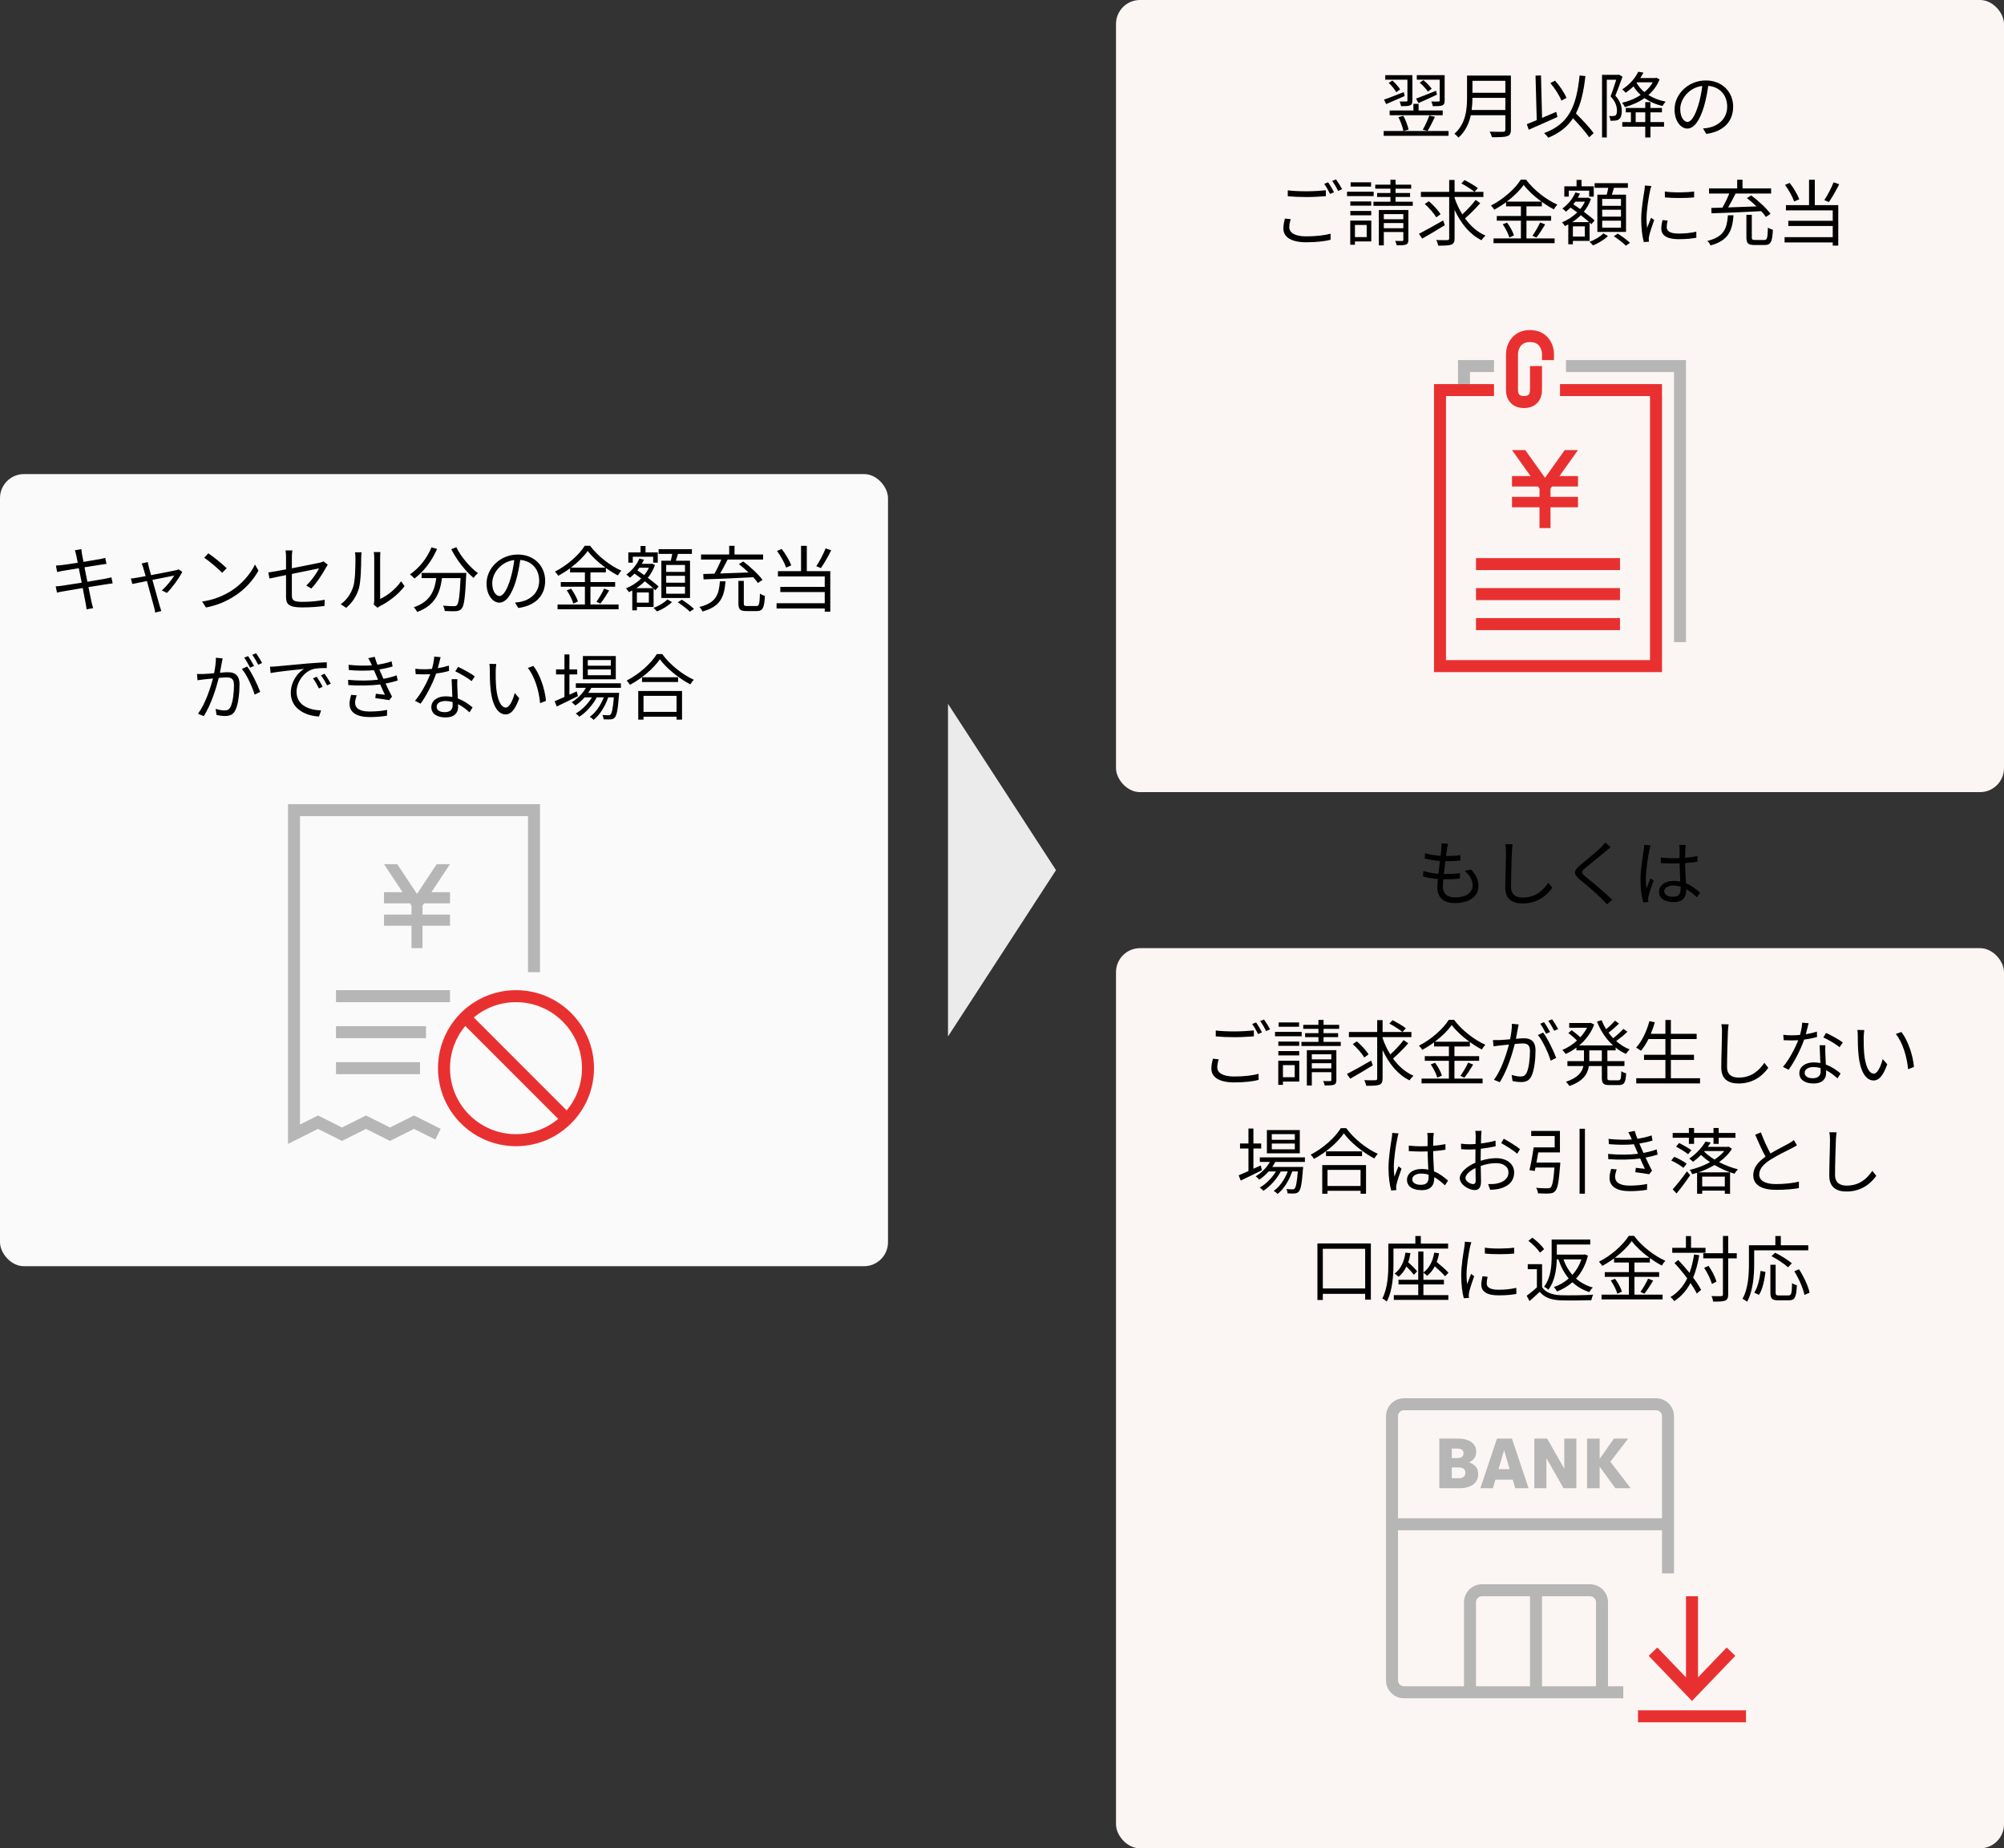 <svg width="334" height="308" viewBox="0 0 334 308" fill="none" xmlns="http://www.w3.org/2000/svg">
<rect x="0" y="0" width="334" height="308" fill="#333333" stroke="none"/>
<rect y="79" width="148" height="132" rx="4" fill="#FAFAFA"/>
<path d="M18.572 96.2C18.32 96.272 17.984 96.344 17.528 96.44C16.928 96.548 15.788 96.74 14.564 96.944L14.084 94.532C15.236 94.352 16.328 94.172 16.88 94.088C17.192 94.04 17.564 93.992 17.744 93.968L17.54 92.96C17.336 93.02 17.036 93.104 16.688 93.164C16.184 93.26 15.08 93.44 13.916 93.632C13.772 92.96 13.688 92.468 13.664 92.336C13.628 92.072 13.568 91.736 13.556 91.508L12.476 91.7C12.56 91.94 12.644 92.204 12.704 92.516C12.74 92.66 12.824 93.128 12.956 93.776C11.828 93.956 10.784 94.112 10.316 94.16C9.932 94.208 9.62 94.232 9.32 94.244L9.524 95.324C9.788 95.252 10.112 95.18 10.496 95.12C10.952 95.036 11.996 94.868 13.136 94.688L13.616 97.1C12.248 97.316 10.94 97.52 10.34 97.604C10.028 97.652 9.56 97.7 9.284 97.712L9.5 98.756C9.764 98.684 10.088 98.612 10.556 98.54C11.144 98.432 12.428 98.216 13.784 97.988C14.012 99.176 14.204 100.148 14.252 100.412C14.336 100.772 14.372 101.132 14.432 101.54L15.524 101.336C15.416 101 15.32 100.592 15.236 100.244C15.176 99.968 14.984 99.008 14.744 97.832C15.92 97.652 17.036 97.472 17.696 97.364C18.14 97.292 18.524 97.232 18.776 97.208L18.572 96.2ZM29.78 94.88C29.66 94.94 29.468 94.988 29.324 95.024C28.916 95.12 26.876 95.516 25.172 95.84L24.788 94.424C24.716 94.124 24.656 93.86 24.62 93.656L23.6 93.908C23.696 94.088 23.792 94.328 23.876 94.628C23.948 94.856 24.092 95.372 24.272 96.008C23.54 96.14 22.976 96.248 22.808 96.272C22.448 96.332 22.148 96.38 21.812 96.404L22.052 97.316C22.376 97.244 23.36 97.052 24.488 96.824C24.956 98.54 25.532 100.676 25.688 101.216C25.772 101.504 25.832 101.816 25.868 102.08L26.888 101.816C26.816 101.6 26.696 101.228 26.624 101C26.468 100.484 25.88 98.36 25.4 96.632C27.056 96.296 28.76 95.96 29.036 95.912C28.628 96.632 27.716 97.736 26.972 98.384L27.824 98.804C28.64 98 29.876 96.32 30.38 95.3L29.78 94.88ZM34.724 92.204L34.04 92.936C34.928 93.536 36.428 94.82 37.028 95.444L37.784 94.688C37.112 94.016 35.576 92.768 34.724 92.204ZM33.692 100.244L34.328 101.228C36.332 100.856 37.844 100.124 39.044 99.356C40.856 98.228 42.248 96.596 43.076 95.096L42.5 94.076C41.804 95.552 40.34 97.328 38.492 98.492C37.352 99.2 35.792 99.932 33.692 100.244ZM51.884 98.072C52.844 97.076 53.78 95.576 54.332 94.58C54.416 94.424 54.548 94.22 54.632 94.1L53.924 93.548C53.78 93.632 53.552 93.704 53.288 93.764C52.784 93.872 50.684 94.304 48.644 94.7V92.828C48.644 92.48 48.668 92.072 48.728 91.724H47.588C47.648 92.072 47.672 92.468 47.672 92.828V94.88C46.4 95.12 45.26 95.324 44.72 95.396L44.912 96.404C45.392 96.296 46.46 96.068 47.672 95.828V99.452C47.672 100.64 48.08 101.216 50.312 101.216C51.812 101.216 53.012 101.12 54.08 100.976L54.128 99.944C52.928 100.172 51.776 100.292 50.384 100.292C48.944 100.292 48.644 100.028 48.644 99.2V95.636C50.768 95.204 52.976 94.76 53.18 94.712C52.82 95.432 51.944 96.752 51.044 97.568L51.884 98.072ZM57.692 101.288C58.7 100.46 59.468 99.284 59.828 98C60.152 96.8 60.2 94.232 60.2 92.9C60.2 92.54 60.248 92.18 60.26 92.036H59.156C59.204 92.288 59.24 92.552 59.24 92.912C59.24 94.244 59.228 96.632 58.88 97.736C58.52 98.9 57.8 99.968 56.792 100.688L57.692 101.288ZM62.924 101.276C63.044 101.18 63.152 101.096 63.332 101C64.724 100.304 66.392 99.08 67.424 97.676L66.848 96.86C65.936 98.216 64.46 99.308 63.356 99.812V92.888C63.356 92.432 63.392 92.096 63.404 92H62.3C62.312 92.096 62.372 92.432 62.372 92.888V100.076C62.372 100.316 62.336 100.556 62.288 100.748L62.924 101.276ZM71.912 91.208C71.168 93.044 69.836 94.7 68.324 95.708C68.54 95.876 68.924 96.212 69.08 96.404C70.592 95.276 71.984 93.488 72.848 91.472L71.912 91.208ZM70.268 95.468V96.332H72.716C72.44 98.348 71.78 100.256 68.96 101.192C69.164 101.384 69.416 101.744 69.536 101.972C72.584 100.868 73.352 98.696 73.664 96.332H76.76C76.616 99.356 76.448 100.556 76.136 100.856C76.028 100.988 75.884 101.012 75.632 101.012C75.356 101.012 74.612 101 73.832 100.928C74 101.192 74.108 101.552 74.132 101.816C74.876 101.852 75.62 101.876 76.016 101.84C76.436 101.792 76.688 101.72 76.94 101.42C77.348 100.964 77.528 99.584 77.696 95.9C77.708 95.78 77.72 95.468 77.72 95.468H70.268ZM75.212 91.52C76.1 93.296 77.612 95.228 78.932 96.296C79.1 96.044 79.436 95.696 79.664 95.504C78.368 94.592 76.832 92.792 76.052 91.184L75.212 91.52ZM83.252 99.32C82.736 99.32 82.04 98.66 82.04 97.16C82.04 95.564 83.432 93.608 85.712 93.32C85.58 94.412 85.352 95.54 85.052 96.524C84.44 98.528 83.78 99.32 83.252 99.32ZM86.384 101.312C89.216 100.94 90.86 99.272 90.86 96.776C90.86 94.376 89.084 92.408 86.3 92.408C83.396 92.408 81.092 94.664 81.092 97.244C81.092 99.2 82.16 100.424 83.216 100.424C84.32 100.424 85.268 99.164 86 96.728C86.324 95.612 86.552 94.412 86.708 93.308C88.724 93.476 89.864 94.952 89.864 96.752C89.864 98.804 88.376 99.932 86.852 100.268C86.564 100.328 86.204 100.388 85.832 100.412L86.384 101.312ZM95.144 94.592C96.32 93.704 97.328 92.708 97.952 91.808C98.648 92.744 99.728 93.74 100.904 94.592H95.144ZM98.408 97.772H102.524V96.992H98.408V95.384H100.976V94.64C101.636 95.12 102.32 95.552 102.98 95.888C103.124 95.624 103.34 95.324 103.556 95.096C101.696 94.268 99.62 92.66 98.348 90.944H97.46C96.524 92.444 94.556 94.208 92.492 95.252C92.684 95.432 92.936 95.744 93.032 95.948C93.716 95.588 94.388 95.156 95.012 94.7V95.384H97.484V96.992H93.464V97.772H97.484V100.736H92.924V101.528H103.1V100.736H98.408V97.772ZM94.46 98.372C94.928 99.056 95.396 99.98 95.552 100.58L96.32 100.232C96.152 99.644 95.672 98.756 95.18 98.096L94.46 98.372ZM100.064 100.58C100.52 100.016 101.084 99.152 101.528 98.396L100.688 98.072C100.388 98.744 99.836 99.692 99.404 100.28L100.064 100.58ZM114.164 95.3H111.032V94.148H114.164V95.3ZM114.164 97.1H111.032V95.948H114.164V97.1ZM114.164 98.936H111.032V97.772H114.164V98.936ZM110.228 93.44V99.644H115.004V93.44H112.64C112.76 93.092 112.88 92.684 113 92.3H115.316V91.52H109.772V92.3H112.04C111.98 92.672 111.884 93.08 111.788 93.44H110.228ZM105.464 92.768H108.86V93.764H109.628V92.048H107.588V90.98H106.76V92.048H104.72V93.764H105.464V92.768ZM106.052 98.012C106.544 97.688 107.036 97.304 107.468 96.86C107.984 97.268 108.476 97.664 108.86 98.012H106.052ZM108.152 94.604C107.948 95.048 107.684 95.456 107.372 95.84C106.976 95.564 106.592 95.288 106.22 95.036C106.34 94.904 106.448 94.748 106.556 94.604H108.152ZM108.14 100.424H106.148V98.72H108.14V100.424ZM108.932 101.144V98.072C109.04 98.18 109.148 98.276 109.232 98.36L109.76 97.736C109.34 97.328 108.68 96.812 107.972 96.284C108.476 95.66 108.884 94.952 109.16 94.148L108.644 93.92L108.512 93.956H106.964C107.096 93.728 107.216 93.5 107.324 93.26L106.568 93.068C106.124 94.124 105.296 95.108 104.396 95.744C104.564 95.864 104.864 96.128 104.996 96.272C105.248 96.068 105.5 95.84 105.752 95.588C106.1 95.84 106.484 96.116 106.868 96.392C106.124 97.124 105.224 97.7 104.336 98.036C104.492 98.192 104.708 98.48 104.816 98.672C105.008 98.588 105.188 98.504 105.38 98.396V101.708H106.148V101.144H108.932ZM111.224 99.884C110.768 100.4 109.784 100.988 108.92 101.3C109.112 101.468 109.364 101.732 109.508 101.888C110.372 101.552 111.392 100.94 111.992 100.328L111.224 99.884ZM112.964 100.364C113.672 100.82 114.548 101.504 114.98 101.936L115.664 101.468C115.22 101.024 114.332 100.364 113.636 99.932L112.964 100.364ZM117.26 96.548C119.336 96.488 122.516 96.356 125.54 96.188C125.852 96.536 126.128 96.86 126.32 97.148L127.088 96.632C126.44 95.732 125.048 94.448 123.872 93.56L123.152 94.004C123.68 94.412 124.244 94.904 124.76 95.396C123.128 95.456 121.472 95.516 120.02 95.564C120.44 94.868 120.884 94.004 121.268 93.248H127.184V92.396H122.42V90.956H121.532V92.396H116.84V93.248H120.212C119.912 94.004 119.468 94.916 119.072 95.6C118.376 95.624 117.752 95.636 117.212 95.648L117.26 96.548ZM119.984 96.872C119.816 99.092 119.348 100.46 116.564 101.144C116.756 101.312 116.996 101.672 117.08 101.9C120.104 101.072 120.716 99.452 120.92 96.872H119.984ZM124.52 100.988C124.052 100.988 123.968 100.916 123.968 100.556V96.8H123.068V100.556C123.068 101.54 123.356 101.828 124.412 101.828H126.116C127.136 101.828 127.376 101.312 127.484 99.296C127.232 99.224 126.86 99.08 126.656 98.912C126.596 100.712 126.524 100.988 126.056 100.988H124.52ZM137.6 91.376C137.24 92.3 136.58 93.572 136.052 94.352L136.82 94.664C137.36 93.884 138.032 92.72 138.536 91.7L137.6 91.376ZM131.876 94.208C131.6 93.452 130.952 92.324 130.28 91.484L129.5 91.808C130.124 92.648 130.772 93.812 131.024 94.58L131.876 94.208ZM134.468 90.956H133.508V95.18H129.656V96.056H137.456V97.796H130.052V98.66H137.456V100.52H129.428V101.396H137.456V101.924H138.38V95.18H134.468V90.956ZM43.688 110.48C43.46 110.036 42.992 109.28 42.68 108.848L42.044 109.112C42.38 109.568 42.776 110.252 43.04 110.768L43.688 110.48ZM42.344 110.972C42.092 110.492 41.648 109.748 41.348 109.328L40.712 109.592C41.036 110.048 41.444 110.78 41.684 111.26L42.344 110.972ZM35.984 109.604C35.996 110.408 35.852 111.332 35.684 112.184C34.964 112.244 34.28 112.304 33.884 112.316C33.5 112.328 33.2 112.328 32.828 112.316L32.924 113.36C33.224 113.3 33.704 113.252 33.992 113.216C34.304 113.18 34.868 113.12 35.492 113.06C35.084 114.644 34.208 117.32 32.996 118.94L33.968 119.336C35.216 117.344 36.032 114.668 36.464 112.964C36.98 112.916 37.448 112.88 37.736 112.88C38.504 112.88 38.996 113.072 38.996 114.152C38.996 115.436 38.816 116.984 38.432 117.776C38.18 118.292 37.832 118.388 37.4 118.388C37.064 118.388 36.44 118.292 35.936 118.124L36.092 119.144C36.476 119.228 37.04 119.312 37.496 119.312C38.264 119.312 38.852 119.12 39.236 118.328C39.728 117.332 39.92 115.46 39.92 114.044C39.92 112.436 39.056 112.016 37.988 112.016C37.7 112.016 37.208 112.052 36.656 112.1C36.788 111.464 36.896 110.768 36.968 110.42C37.004 110.18 37.064 109.94 37.112 109.712L35.984 109.604ZM40.316 111.476C41.144 112.448 42.08 114.524 42.44 115.748L43.364 115.292C42.968 114.188 41.936 112.028 41.192 111.068L40.316 111.476ZM52.784 112.772L52.172 113.036C52.532 113.528 52.88 114.152 53.156 114.728L53.768 114.44C53.516 113.912 53.06 113.168 52.784 112.772ZM54.092 112.268L53.492 112.544C53.876 113.048 54.224 113.636 54.512 114.212L55.136 113.924C54.848 113.396 54.38 112.664 54.092 112.268ZM44.996 111.104L45.104 112.16C46.388 111.896 49.628 111.584 50.672 111.464C49.58 112.112 48.464 113.624 48.464 115.472C48.464 118.124 50.972 119.3 53.168 119.396L53.516 118.388C51.584 118.316 49.424 117.584 49.424 115.268C49.424 113.864 50.444 112.052 52.136 111.512C52.748 111.332 53.78 111.32 54.464 111.32V110.36C53.672 110.396 52.556 110.456 51.26 110.564C49.076 110.756 46.832 110.972 46.052 111.044C45.824 111.068 45.452 111.092 44.996 111.104ZM58.532 115.784C58.4 116.216 58.256 116.768 58.256 117.272C58.256 118.76 59.504 119.492 61.628 119.492C62.6 119.492 63.752 119.396 64.496 119.264L64.52 118.292C63.68 118.484 62.552 118.568 61.592 118.568C59.9 118.568 59.18 117.992 59.18 117.08C59.18 116.768 59.312 116.24 59.456 115.868L58.532 115.784ZM66.104 112.532C65.564 112.736 64.844 112.952 63.908 113.12C63.704 112.676 63.536 112.304 63.44 112.052L63.224 111.56C64.04 111.428 64.82 111.248 65.432 111.056L65.264 110.204C64.568 110.456 63.728 110.636 62.9 110.768C62.72 110.312 62.564 109.856 62.456 109.448L61.376 109.676C61.532 109.928 61.64 110.144 61.82 110.516C61.868 110.624 61.916 110.744 61.976 110.876C60.836 110.96 59.504 110.936 58.088 110.78L58.148 111.656C59.624 111.788 61.124 111.788 62.324 111.68C62.408 111.872 62.492 112.088 62.588 112.292L63.008 113.264C61.592 113.444 59.828 113.456 58.016 113.288L58.052 114.164C59.888 114.284 61.832 114.26 63.368 114.056C63.644 114.68 63.92 115.304 64.148 115.772C63.776 115.736 63.212 115.676 62.636 115.604L62.552 116.336C63.308 116.432 64.268 116.564 64.868 116.672L65.336 116.084C65 115.46 64.616 114.656 64.268 113.9C65.072 113.744 65.756 113.576 66.284 113.396L66.104 112.532ZM79.136 112.712C78.572 112.28 77.216 111.512 76.352 111.128L75.884 111.872C76.676 112.232 77.96 112.964 78.596 113.504L79.136 112.712ZM74.816 110.912C74.216 111.104 73.592 111.248 72.968 111.344C73.16 110.66 73.316 109.94 73.436 109.508L72.368 109.412C72.344 110.048 72.176 110.804 71.996 111.464C71.54 111.5 71.096 111.524 70.676 111.524C70.16 111.524 69.656 111.5 69.212 111.44L69.284 112.34C69.728 112.364 70.22 112.376 70.664 112.376C71.012 112.376 71.36 112.364 71.708 112.34C71.168 113.732 70.16 115.628 69.164 116.78L70.1 117.26C71.048 115.976 72.104 113.912 72.692 112.232C73.472 112.136 74.216 111.98 74.84 111.8L74.816 110.912ZM75.44 117.548C75.44 118.136 75.116 118.676 74.144 118.676C73.22 118.676 72.776 118.304 72.776 117.752C72.776 117.212 73.352 116.816 74.228 116.816C74.648 116.816 75.056 116.876 75.428 116.984C75.44 117.2 75.44 117.392 75.44 117.548ZM75.272 113.18C75.296 114.008 75.356 115.172 75.392 116.144C75.044 116.072 74.66 116.036 74.264 116.036C72.92 116.036 71.888 116.744 71.888 117.836C71.888 119.012 72.956 119.552 74.264 119.552C75.728 119.552 76.352 118.772 76.352 117.824C76.352 117.692 76.352 117.524 76.34 117.344C77.108 117.716 77.744 118.244 78.248 118.7L78.764 117.884C78.152 117.356 77.324 116.768 76.304 116.396C76.28 115.676 76.232 114.896 76.22 114.464C76.208 114.02 76.196 113.672 76.232 113.18H75.272ZM82.712 110.648L81.56 110.624C81.62 110.912 81.632 111.404 81.632 111.68C81.632 112.376 81.644 113.816 81.764 114.848C82.088 117.932 83.168 119.048 84.284 119.048C85.1 119.048 85.832 118.364 86.54 116.348L85.784 115.484C85.472 116.684 84.92 117.908 84.308 117.908C83.468 117.908 82.892 116.6 82.7 114.608C82.616 113.636 82.604 112.544 82.616 111.8C82.628 111.488 82.664 110.936 82.712 110.648ZM88.904 110.972L87.968 111.296C89.096 112.688 89.816 115.04 90.02 117.176L90.992 116.792C90.824 114.788 89.972 112.352 88.904 110.972ZM101.804 110.936H97.964V109.988H101.804V110.936ZM101.804 112.52H97.964V111.56H101.804V112.52ZM102.632 109.316H97.148V113.192H102.632V109.316ZM96.128 115.208L94.904 115.76V112.388H96.2V111.548H94.904V109.052H94.076V111.548H92.672V112.388H94.076V116.144C93.464 116.42 92.9 116.66 92.444 116.852L92.792 117.728C93.8 117.248 95.108 116.612 96.32 116L96.128 115.208ZM103.484 114.62V113.864H95.972V114.62H97.652C97.088 115.604 96.224 116.456 95.276 117.02C95.456 117.14 95.768 117.428 95.888 117.572C96.428 117.212 96.968 116.744 97.448 116.204H98.66C98.012 117.272 96.956 118.352 95.96 118.892C96.176 119.036 96.416 119.252 96.548 119.444C97.652 118.748 98.828 117.44 99.464 116.204H100.628C100.136 117.5 99.26 118.796 98.288 119.444C98.504 119.576 98.78 119.78 98.924 119.96C99.956 119.18 100.892 117.632 101.372 116.204H102.308C102.152 118.088 101.972 118.844 101.768 119.06C101.684 119.18 101.576 119.192 101.408 119.192C101.228 119.192 100.832 119.18 100.388 119.144C100.508 119.324 100.592 119.648 100.592 119.864C101.072 119.888 101.516 119.888 101.78 119.876C102.056 119.84 102.272 119.78 102.452 119.576C102.788 119.228 102.98 118.292 103.16 115.82C103.184 115.7 103.196 115.46 103.196 115.46H98.036C98.228 115.196 98.396 114.908 98.552 114.62H103.484ZM112.76 115.952V118.628H107.252V115.952H112.76ZM106.376 119.924H107.252V119.432H112.76V119.924H113.672V115.148H106.376V119.924ZM107 112.856V113.648H113.012V112.856H107ZM109.472 108.992C108.536 110.528 106.532 112.352 104.444 113.408C104.648 113.6 104.888 113.912 104.996 114.116C107.048 113.024 108.992 111.32 109.976 109.856C111.092 111.392 113.192 113.072 115.052 114.044C115.208 113.792 115.424 113.48 115.64 113.276C113.756 112.424 111.644 110.756 110.372 108.992H109.472Z" fill="black"/>
<path fill-rule="evenodd" clip-rule="evenodd" d="M93.039 186.453C91.132 188.043 88.677 189 86 189C79.925 189 75 184.075 75 178C75 175.323 75.957 172.868 77.547 170.961L93.039 186.453ZM94.453 185.039L78.961 169.547C80.868 167.957 83.323 167 86 167C92.075 167 97 171.925 97 178C97 180.678 96.043 183.132 94.453 185.039ZM99 178C99 185.18 93.18 191 86 191C78.82 191 73 185.18 73 178C73 170.82 78.82 165 86 165C93.18 165 99 170.82 99 178Z" fill="#E93030"/>
<path fill-rule="evenodd" clip-rule="evenodd" d="M48 134H90V162H88V136H50V187.382L53 185.882L57 187.882L61 185.882L65 187.882L69 185.882L73.447 188.106L72.553 189.894L69 188.118L65 190.118L61 188.118L57 190.118L53 188.118L48 190.618V134ZM56 171H71V173H56V171ZM70 177H56V179H70V177ZM56 165H75V167H56V165ZM69.5 148.964L72.789 144H75L71.908 148.667H75V150.533H70.671L70.417 150.919V152.4H75V154.267H70.417V158H68.583V154.267H64V152.4H68.583V150.919L68.329 150.533H64V148.667H67.092L64 144H66.211L69.5 148.964Z" fill="#B6B6B6"/>
<path d="M176 145L158 172.713L158 117.287L176 145Z" fill="#EBEBEB"/>
<rect x="186" width="148" height="132" rx="4" fill="#FBF6F3"/>
<path d="M239.948 16.744C239.948 16.876 239.912 16.912 239.768 16.912C239.612 16.924 239.132 16.936 238.556 16.912C238.652 17.14 238.772 17.476 238.796 17.692C239.552 17.692 240.056 17.692 240.392 17.56C240.704 17.416 240.776 17.188 240.776 16.744V12.52H236.132V13.276H239.948V16.744ZM236.624 13.768C237.128 14.212 237.704 14.848 237.98 15.268L238.616 14.788C238.328 14.38 237.764 13.78 237.236 13.36L236.624 13.768ZM239.336 15.124C238.1 15.616 236.852 16.132 236.012 16.432L236.408 17.176C237.296 16.792 238.424 16.276 239.492 15.772L239.336 15.124ZM231.608 18.412V19.204H240.452V18.412H236.432V17.308H235.568V18.412H231.608ZM237.932 21.82C238.316 21.208 238.772 20.272 239.156 19.468L238.22 19.252C237.98 19.948 237.5 20.98 237.128 21.616L237.932 21.82ZM234.572 16.756C234.572 16.876 234.524 16.912 234.392 16.912C234.236 16.924 233.792 16.924 233.264 16.912C233.36 17.14 233.48 17.476 233.516 17.692C234.212 17.692 234.704 17.692 235.016 17.56C235.316 17.428 235.4 17.188 235.4 16.768V12.52H230.876V13.276H234.572V16.756ZM231.452 13.816C231.932 14.26 232.472 14.92 232.712 15.364L233.348 14.896C233.108 14.488 232.568 13.864 232.064 13.42L231.452 13.816ZM233.96 15.352C232.748 15.82 231.5 16.324 230.66 16.6L231.032 17.344C231.92 16.96 233.048 16.468 234.116 16L233.96 15.352ZM233.936 21.832L234.764 21.592C234.632 20.968 234.284 20.008 233.888 19.3L233.072 19.528C233.432 20.248 233.792 21.196 233.9 21.832H230.612V22.636H241.424V21.832H233.936ZM245.276 18.328C245.372 17.62 245.408 16.936 245.408 16.312H250.892V18.328H245.276ZM250.892 13.468V15.46H245.408V13.468H250.892ZM251.816 12.592H244.508V16.264C244.508 18.172 244.316 20.608 242.408 22.288C242.588 22.42 242.948 22.744 243.068 22.936C244.232 21.916 244.832 20.56 245.132 19.204H250.892V21.604C250.892 21.868 250.796 21.952 250.52 21.964C250.244 21.964 249.284 21.976 248.276 21.94C248.432 22.192 248.6 22.612 248.66 22.864C249.944 22.864 250.736 22.852 251.192 22.696C251.636 22.552 251.816 22.24 251.816 21.616V12.592ZM261.08 16.312C260.744 15.496 259.976 14.32 259.184 13.444L258.392 13.84C259.148 14.716 259.916 15.94 260.24 16.768L261.08 16.312ZM259.376 18.64C258.584 18.976 257.78 19.324 257.012 19.648L256.832 12.568L255.92 12.604L256.124 20.02C255.5 20.284 254.936 20.512 254.468 20.692L254.792 21.616C256.112 21.04 257.924 20.248 259.58 19.492L259.376 18.64ZM265.604 22.192C264.992 21.304 263.72 19.972 262.652 18.892C263.492 17.284 263.948 15.244 264.236 12.676L263.264 12.58C262.736 17.764 261.464 20.668 257.348 22.18C257.564 22.36 257.936 22.768 258.056 22.948C259.928 22.168 261.236 21.124 262.172 19.708C263.192 20.788 264.308 22.048 264.86 22.876L265.604 22.192ZM269.84 12.436L269.696 12.472H267.008V22.912H267.8V13.288H269.372C269.12 14.104 268.772 15.172 268.424 16.048C269.288 16.972 269.492 17.776 269.492 18.424C269.492 18.772 269.432 19.108 269.252 19.24C269.156 19.3 269.024 19.336 268.868 19.336C268.688 19.36 268.448 19.348 268.172 19.324C268.316 19.552 268.388 19.888 268.4 20.116C268.676 20.128 268.964 20.116 269.204 20.092C269.444 20.068 269.66 19.996 269.828 19.876C270.152 19.648 270.296 19.144 270.296 18.508C270.296 17.776 270.092 16.912 269.228 15.94C269.624 14.992 270.056 13.768 270.416 12.784L269.84 12.436ZM272.852 13.72H275.456C275.108 14.344 274.628 14.884 274.076 15.352C273.536 14.908 273.092 14.392 272.768 13.828L272.852 13.72ZM276.056 12.952L275.9 13H273.38C273.584 12.7 273.752 12.4 273.908 12.1L273.044 11.956C272.588 12.916 271.688 14.056 270.368 14.896C270.548 15.016 270.824 15.28 270.956 15.46C271.436 15.124 271.868 14.764 272.252 14.392C272.576 14.92 272.972 15.4 273.44 15.82C272.516 16.444 271.436 16.876 270.356 17.128C270.524 17.32 270.716 17.632 270.812 17.848C271.964 17.524 273.104 17.044 274.088 16.348C274.94 16.948 275.948 17.404 277.088 17.656C277.208 17.44 277.448 17.104 277.616 16.936C276.536 16.732 275.564 16.348 274.736 15.832C275.54 15.136 276.188 14.272 276.596 13.228L276.056 12.952ZM272.612 20.344V18.724H274.208V20.344H272.612ZM275.072 18.724H276.992V17.992H275.072V17.02H274.208V17.992H270.968V18.724H271.82V20.344H270.38V21.112H274.208V22.912H275.072V21.112H277.34V20.344H275.072V18.724ZM281.252 20.32C280.736 20.32 280.04 19.66 280.04 18.16C280.04 16.564 281.432 14.608 283.712 14.32C283.58 15.412 283.352 16.54 283.052 17.524C282.44 19.528 281.78 20.32 281.252 20.32ZM284.384 22.312C287.216 21.94 288.86 20.272 288.86 17.776C288.86 15.376 287.084 13.408 284.3 13.408C281.396 13.408 279.092 15.664 279.092 18.244C279.092 20.2 280.16 21.424 281.216 21.424C282.32 21.424 283.268 20.164 284 17.728C284.324 16.612 284.552 15.412 284.708 14.308C286.724 14.476 287.864 15.952 287.864 17.752C287.864 19.804 286.376 20.932 284.852 21.268C284.564 21.328 284.204 21.388 283.832 21.412L284.384 22.312ZM221.348 30.376L220.7 30.64C221.036 31.096 221.444 31.828 221.684 32.32L222.332 32.02C222.08 31.54 221.648 30.796 221.348 30.376ZM222.668 29.884L222.032 30.16C222.38 30.616 222.776 31.3 223.028 31.816L223.688 31.528C223.448 31.084 222.992 30.328 222.668 29.884ZM214.628 32.704C215.576 32.788 216.584 32.836 217.772 32.836C218.876 32.836 220.172 32.752 220.976 32.692V31.708C220.124 31.792 218.912 31.876 217.772 31.876C216.584 31.876 215.492 31.828 214.628 31.72V32.704ZM214.148 36.424C214.028 36.904 213.896 37.456 213.896 38.08C213.896 39.568 215.3 40.372 217.712 40.372C219.404 40.372 220.916 40.192 221.768 39.952L221.756 38.932C220.856 39.208 219.332 39.388 217.688 39.388C215.792 39.388 214.88 38.764 214.88 37.864C214.88 37.42 214.976 36.988 215.12 36.52L214.148 36.424ZM228.512 30.376H225.104V31.096H228.512V30.376ZM228.944 31.948H224.504V32.68H228.944V31.948ZM228.536 33.568H225.056V34.276H228.536V33.568ZM225.056 35.872H228.536V35.152H225.056V35.872ZM227.78 37.492V39.508H225.824V37.492H227.78ZM228.548 36.76H225.044V40.78H225.824V40.228H228.548V36.76ZM230.636 38.032V37.168H233.888V38.032H230.636ZM233.888 35.68V36.532H230.636V35.68H233.888ZM234.728 34.996H229.808V40.888H230.636V38.668H233.888V39.964C233.888 40.108 233.852 40.144 233.708 40.156C233.552 40.156 233.06 40.168 232.52 40.144C232.64 40.348 232.748 40.66 232.772 40.876C233.516 40.876 234.02 40.876 234.332 40.756C234.644 40.624 234.728 40.408 234.728 39.976V34.996ZM232.592 33.616V32.824H235.016V32.164H232.592V31.444H235.196V30.772H232.592V29.956H231.74V30.772H229.208V31.444H231.74V32.164H229.52V32.824H231.74V33.616H228.908V34.3H235.46V33.616H232.592ZM240.524 36.736C239.06 37.576 237.512 38.44 236.492 38.968L237.032 39.76C238.1 39.16 239.516 38.32 240.8 37.528L240.524 36.736ZM240.092 35.704C239.732 35.068 238.868 34.168 238.148 33.532L237.464 33.988C238.196 34.648 239.024 35.584 239.372 36.22L240.092 35.704ZM243.56 30.568C244.316 30.964 245.264 31.564 245.744 31.972L246.308 31.348C245.804 30.94 244.832 30.376 244.088 30.004L243.56 30.568ZM245.936 33.316C245.372 34.072 244.484 35.032 243.716 35.716C243.188 34.876 242.756 33.94 242.432 32.98V32.824H247.232V31.972H242.432V29.992H241.532V31.972H236.816V32.824H241.532V39.7C241.532 39.94 241.448 40 241.22 40.012C240.992 40.024 240.212 40.024 239.384 40C239.516 40.264 239.66 40.684 239.708 40.936C240.764 40.936 241.472 40.912 241.868 40.768C242.276 40.612 242.432 40.336 242.432 39.7V34.972C243.464 37.216 244.964 39.076 246.932 40.036C247.064 39.784 247.364 39.448 247.58 39.256C246.236 38.68 245.084 37.66 244.172 36.388C244.964 35.704 245.96 34.72 246.704 33.856L245.936 33.316ZM251.144 33.592C252.32 32.704 253.328 31.708 253.952 30.808C254.648 31.744 255.728 32.74 256.904 33.592H251.144ZM254.408 36.772H258.524V35.992H254.408V34.384H256.976V33.64C257.636 34.12 258.32 34.552 258.98 34.888C259.124 34.624 259.34 34.324 259.556 34.096C257.696 33.268 255.62 31.66 254.348 29.944H253.46C252.524 31.444 250.556 33.208 248.492 34.252C248.684 34.432 248.936 34.744 249.032 34.948C249.716 34.588 250.388 34.156 251.012 33.7V34.384H253.484V35.992H249.464V36.772H253.484V39.736H248.924V40.528H259.1V39.736H254.408V36.772ZM250.46 37.372C250.928 38.056 251.396 38.98 251.552 39.58L252.32 39.232C252.152 38.644 251.672 37.756 251.18 37.096L250.46 37.372ZM256.064 39.58C256.52 39.016 257.084 38.152 257.528 37.396L256.688 37.072C256.388 37.744 255.836 38.692 255.404 39.28L256.064 39.58ZM270.164 34.3H267.032V33.148H270.164V34.3ZM270.164 36.1H267.032V34.948H270.164V36.1ZM270.164 37.936H267.032V36.772H270.164V37.936ZM266.228 32.44V38.644H271.004V32.44H268.64C268.76 32.092 268.88 31.684 269 31.3H271.316V30.52H265.772V31.3H268.04C267.98 31.672 267.884 32.08 267.788 32.44H266.228ZM261.464 31.768H264.86V32.764H265.628V31.048H263.588V29.98H262.76V31.048H260.72V32.764H261.464V31.768ZM262.052 37.012C262.544 36.688 263.036 36.304 263.468 35.86C263.984 36.268 264.476 36.664 264.86 37.012H262.052ZM264.152 33.604C263.948 34.048 263.684 34.456 263.372 34.84C262.976 34.564 262.592 34.288 262.22 34.036C262.34 33.904 262.448 33.748 262.556 33.604H264.152ZM264.14 39.424H262.148V37.72H264.14V39.424ZM264.932 40.144V37.072C265.04 37.18 265.148 37.276 265.232 37.36L265.76 36.736C265.34 36.328 264.68 35.812 263.972 35.284C264.476 34.66 264.884 33.952 265.16 33.148L264.644 32.92L264.512 32.956H262.964C263.096 32.728 263.216 32.5 263.324 32.26L262.568 32.068C262.124 33.124 261.296 34.108 260.396 34.744C260.564 34.864 260.864 35.128 260.996 35.272C261.248 35.068 261.5 34.84 261.752 34.588C262.1 34.84 262.484 35.116 262.868 35.392C262.124 36.124 261.224 36.7 260.336 37.036C260.492 37.192 260.708 37.48 260.816 37.672C261.008 37.588 261.188 37.504 261.38 37.396V40.708H262.148V40.144H264.932ZM267.224 38.884C266.768 39.4 265.784 39.988 264.92 40.3C265.112 40.468 265.364 40.732 265.508 40.888C266.372 40.552 267.392 39.94 267.992 39.328L267.224 38.884ZM268.964 39.364C269.672 39.82 270.548 40.504 270.98 40.936L271.664 40.468C271.22 40.024 270.332 39.364 269.636 38.932L268.964 39.364ZM274.148 30.916C274.148 31.168 274.1 31.48 274.064 31.756C273.92 32.728 273.536 34.768 273.536 36.52C273.536 38.128 273.728 39.496 273.968 40.336L274.832 40.276L274.796 39.856C274.796 39.724 274.82 39.496 274.856 39.328C274.964 38.764 275.396 37.504 275.696 36.664L275.18 36.28C274.988 36.748 274.724 37.444 274.52 37.984C274.448 37.408 274.424 36.928 274.424 36.352C274.424 35.02 274.772 32.896 275 31.804C275.048 31.588 275.156 31.204 275.228 31L274.148 30.916ZM277.076 36.676C276.968 37.18 276.884 37.648 276.884 38.08C276.884 39.196 277.772 39.856 279.764 39.856C281 39.856 281.996 39.76 282.728 39.616L282.716 38.608C281.756 38.824 280.844 38.92 279.776 38.92C278.144 38.92 277.784 38.392 277.784 37.852C277.784 37.528 277.832 37.192 277.94 36.76L277.076 36.676ZM277.484 32.896C278.78 33.028 281.084 33.028 282.356 32.896V31.912C281.168 32.08 278.768 32.128 277.472 31.912L277.484 32.896ZM285.26 35.548C287.336 35.488 290.516 35.356 293.54 35.188C293.852 35.536 294.128 35.86 294.32 36.148L295.088 35.632C294.44 34.732 293.048 33.448 291.872 32.56L291.152 33.004C291.68 33.412 292.244 33.904 292.76 34.396C291.128 34.456 289.472 34.516 288.02 34.564C288.44 33.868 288.884 33.004 289.268 32.248H295.184V31.396H290.42V29.956H289.532V31.396H284.84V32.248H288.212C287.912 33.004 287.468 33.916 287.072 34.6C286.376 34.624 285.752 34.636 285.212 34.648L285.26 35.548ZM287.984 35.872C287.816 38.092 287.348 39.46 284.564 40.144C284.756 40.312 284.996 40.672 285.08 40.9C288.104 40.072 288.716 38.452 288.92 35.872H287.984ZM292.52 39.988C292.052 39.988 291.968 39.916 291.968 39.556V35.8H291.068V39.556C291.068 40.54 291.356 40.828 292.412 40.828H294.116C295.136 40.828 295.376 40.312 295.484 38.296C295.232 38.224 294.86 38.08 294.656 37.912C294.596 39.712 294.524 39.988 294.056 39.988H292.52ZM305.6 30.376C305.24 31.3 304.58 32.572 304.052 33.352L304.82 33.664C305.36 32.884 306.032 31.72 306.536 30.7L305.6 30.376ZM299.876 33.208C299.6 32.452 298.952 31.324 298.28 30.484L297.5 30.808C298.124 31.648 298.772 32.812 299.024 33.58L299.876 33.208ZM302.468 29.956H301.508V34.18H297.656V35.056H305.456V36.796H298.052V37.66H305.456V39.52H297.428V40.396H305.456V40.924H306.38V34.18H302.468V29.956Z" fill="black"/>
<path fill-rule="evenodd" clip-rule="evenodd" d="M279 62V107H281V60H261V62H279ZM243 65V60H249V62H245V65H243Z" fill="#B6B6B6"/>
<path fill-rule="evenodd" clip-rule="evenodd" d="M277 112H239V64H249V66H241V110H275V66H260V64H277V112ZM260.789 75L257.5 79.61L254.211 75H252L255.092 79.333H252V81.067H256.328L256.583 81.425V82.8H252V84.533H256.583V88H258.417V84.533H263V82.8H258.417V81.425L258.672 81.067H263V79.333H259.908L263 75H260.789ZM270 105H246V103H270V105ZM246 100H270V98H246V100ZM270 95H246V93H270V95Z" fill="#E93030"/>
<path fill-rule="evenodd" clip-rule="evenodd" d="M253.412 57.709C253.11 58.128 253 58.66 253 59V65C253 65.351 253.09 65.596 253.206 65.735C253.295 65.842 253.49 66 254 66C254.51 66 254.705 65.842 254.794 65.735C254.91 65.596 255 65.351 255 65V61H257V65C257 65.649 256.84 66.404 256.331 67.015C255.795 67.658 254.99 68 254 68C253.01 68 252.205 67.658 251.669 67.015C251.16 66.404 251 65.649 251 65V59C251 58.34 251.19 57.372 251.788 56.541C252.424 55.658 253.474 55 255 55C256.526 55 257.576 55.658 258.212 56.541C258.81 57.372 259 58.34 259 59V60H257V59C257 58.66 256.89 58.128 256.588 57.709C256.324 57.342 255.874 57 255 57C254.126 57 253.676 57.342 253.412 57.709Z" fill="#E93030"/>
<path d="M244.124 145.116C245 145.848 245.432 146.736 245.432 147.54C245.432 148.776 244.28 149.544 242.48 149.544C241.124 149.544 240.476 148.824 240.476 147.696C240.476 147.408 240.5 146.988 240.548 146.52C240.692 146.52 240.836 146.52 240.98 146.52C241.784 146.52 242.516 146.496 243.308 146.412L243.332 145.5C242.504 145.608 241.664 145.644 240.86 145.644H240.632C240.716 144.96 240.8 144.216 240.896 143.52H240.98C241.928 143.52 242.636 143.472 243.392 143.4L243.416 142.5C242.72 142.596 241.916 142.644 241.016 142.644C241.076 142.152 241.136 141.732 241.172 141.432C241.208 141.168 241.244 140.928 241.328 140.604L240.248 140.544C240.272 140.832 240.26 141.096 240.236 141.372C240.212 141.696 240.164 142.128 240.104 142.608C239.216 142.56 238.256 142.416 237.512 142.176L237.464 143.064C238.208 143.256 239.144 143.4 239.996 143.472C239.912 144.168 239.816 144.912 239.732 145.608C238.892 145.548 238.004 145.404 237.224 145.128L237.176 146.04C237.896 146.268 238.76 146.4 239.648 146.472C239.588 147.036 239.552 147.516 239.552 147.84C239.552 149.784 240.86 150.492 242.48 150.492C244.82 150.492 246.416 149.412 246.416 147.648C246.416 146.628 246.008 145.8 245.192 144.9L244.124 145.116ZM250.892 140.676C250.964 141.024 251 141.444 251 141.876C251 143.136 250.88 146.136 250.88 147.9C250.88 149.832 252.056 150.552 253.76 150.552C256.376 150.552 257.912 149.064 258.716 147.936L258.056 147.108C257.204 148.344 255.968 149.568 253.784 149.568C252.68 149.568 251.84 149.112 251.84 147.804C251.84 146.028 251.936 143.22 251.984 141.876C252.008 141.492 252.044 141.072 252.104 140.688L250.892 140.676ZM267.536 140.388C267.404 140.604 267.092 140.94 266.852 141.18C266.048 141.996 264.248 143.412 263.36 144.168C262.28 145.068 262.16 145.608 263.276 146.544C264.392 147.456 266.372 149.148 267.02 149.844C267.272 150.12 267.596 150.42 267.836 150.708L268.7 149.928C267.536 148.776 265.34 146.952 264.26 146.088C263.492 145.452 263.492 145.272 264.212 144.648C265.088 143.928 266.792 142.56 267.62 141.852C267.812 141.684 268.172 141.372 268.436 141.18L267.536 140.388ZM274.04 140.784C274.04 141.036 274.004 141.348 273.956 141.624C273.812 142.608 273.416 144.876 273.416 146.616C273.416 148.224 273.632 149.532 273.872 150.384L274.724 150.312C274.712 150.192 274.688 150.024 274.688 149.904C274.676 149.76 274.712 149.532 274.748 149.376C274.868 148.788 275.288 147.576 275.588 146.748L275.084 146.352C274.88 146.832 274.604 147.54 274.412 148.08C274.328 147.504 274.304 147.036 274.304 146.46C274.304 145.128 274.652 142.776 274.892 141.672C274.928 141.456 275.024 141.06 275.096 140.868L274.04 140.784ZM280.1 148.152C280.1 148.944 279.812 149.436 278.804 149.436C277.952 149.436 277.376 149.1 277.376 148.512C277.376 147.96 277.988 147.564 278.876 147.564C279.296 147.564 279.704 147.624 280.088 147.756C280.1 147.9 280.1 148.044 280.1 148.152ZM283.34 148.74C282.716 148.188 281.96 147.576 281 147.192C280.952 146.196 280.868 145.008 280.856 143.82C281.564 143.772 282.26 143.7 282.908 143.592V142.656C282.272 142.788 281.576 142.884 280.856 142.932C280.868 142.38 280.88 141.828 280.892 141.504C280.904 141.264 280.928 141.024 280.964 140.796H279.872C279.908 141 279.932 141.312 279.932 141.516V142.992C279.56 143.004 279.188 143.016 278.816 143.016C278.12 143.016 277.472 142.98 276.8 142.908V143.82C277.496 143.856 278.12 143.892 278.792 143.892C279.176 143.892 279.548 143.88 279.932 143.868C279.944 144.852 280.016 145.992 280.052 146.904C279.716 146.832 279.344 146.796 278.948 146.796C277.388 146.796 276.5 147.612 276.5 148.608C276.5 149.664 277.376 150.324 278.972 150.324C280.58 150.324 281.036 149.364 281.036 148.38V148.164C281.648 148.5 282.236 148.968 282.824 149.52L283.34 148.74Z" fill="black"/>
<rect x="186" y="158" width="148" height="150" rx="4" fill="#FBF6F3"/>
<path d="M209.348 170.376L208.7 170.64C209.036 171.096 209.444 171.828 209.684 172.32L210.332 172.02C210.08 171.54 209.648 170.796 209.348 170.376ZM210.668 169.884L210.032 170.16C210.38 170.616 210.776 171.3 211.028 171.816L211.688 171.528C211.448 171.084 210.992 170.328 210.668 169.884ZM202.628 172.704C203.576 172.788 204.584 172.836 205.772 172.836C206.876 172.836 208.172 172.752 208.976 172.692V171.708C208.124 171.792 206.912 171.876 205.772 171.876C204.584 171.876 203.492 171.828 202.628 171.72V172.704ZM202.148 176.424C202.028 176.904 201.896 177.456 201.896 178.08C201.896 179.568 203.3 180.372 205.712 180.372C207.404 180.372 208.916 180.192 209.768 179.952L209.756 178.932C208.856 179.208 207.332 179.388 205.688 179.388C203.792 179.388 202.88 178.764 202.88 177.864C202.88 177.42 202.976 176.988 203.12 176.52L202.148 176.424ZM216.512 170.376H213.104V171.096H216.512V170.376ZM216.944 171.948H212.504V172.68H216.944V171.948ZM216.536 173.568H213.056V174.276H216.536V173.568ZM213.056 175.872H216.536V175.152H213.056V175.872ZM215.78 177.492V179.508H213.824V177.492H215.78ZM216.548 176.76H213.044V180.78H213.824V180.228H216.548V176.76ZM218.636 178.032V177.168H221.888V178.032H218.636ZM221.888 175.68V176.532H218.636V175.68H221.888ZM222.728 174.996H217.808V180.888H218.636V178.668H221.888V179.964C221.888 180.108 221.852 180.144 221.708 180.156C221.552 180.156 221.06 180.168 220.52 180.144C220.64 180.348 220.748 180.66 220.772 180.876C221.516 180.876 222.02 180.876 222.332 180.756C222.644 180.624 222.728 180.408 222.728 179.976V174.996ZM220.592 173.616V172.824H223.016V172.164H220.592V171.444H223.196V170.772H220.592V169.956H219.74V170.772H217.208V171.444H219.74V172.164H217.52V172.824H219.74V173.616H216.908V174.3H223.46V173.616H220.592ZM228.524 176.736C227.06 177.576 225.512 178.44 224.492 178.968L225.032 179.76C226.1 179.16 227.516 178.32 228.8 177.528L228.524 176.736ZM228.092 175.704C227.732 175.068 226.868 174.168 226.148 173.532L225.464 173.988C226.196 174.648 227.024 175.584 227.372 176.22L228.092 175.704ZM231.56 170.568C232.316 170.964 233.264 171.564 233.744 171.972L234.308 171.348C233.804 170.94 232.832 170.376 232.088 170.004L231.56 170.568ZM233.936 173.316C233.372 174.072 232.484 175.032 231.716 175.716C231.188 174.876 230.756 173.94 230.432 172.98V172.824H235.232V171.972H230.432V169.992H229.532V171.972H224.816V172.824H229.532V179.7C229.532 179.94 229.448 180 229.22 180.012C228.992 180.024 228.212 180.024 227.384 180C227.516 180.264 227.66 180.684 227.708 180.936C228.764 180.936 229.472 180.912 229.868 180.768C230.276 180.612 230.432 180.336 230.432 179.7V174.972C231.464 177.216 232.964 179.076 234.932 180.036C235.064 179.784 235.364 179.448 235.58 179.256C234.236 178.68 233.084 177.66 232.172 176.388C232.964 175.704 233.96 174.72 234.704 173.856L233.936 173.316ZM239.144 173.592C240.32 172.704 241.328 171.708 241.952 170.808C242.648 171.744 243.728 172.74 244.904 173.592H239.144ZM242.408 176.772H246.524V175.992H242.408V174.384H244.976V173.64C245.636 174.12 246.32 174.552 246.98 174.888C247.124 174.624 247.34 174.324 247.556 174.096C245.696 173.268 243.62 171.66 242.348 169.944H241.46C240.524 171.444 238.556 173.208 236.492 174.252C236.684 174.432 236.936 174.744 237.032 174.948C237.716 174.588 238.388 174.156 239.012 173.7V174.384H241.484V175.992H237.464V176.772H241.484V179.736H236.924V180.528H247.1V179.736H242.408V176.772ZM238.46 177.372C238.928 178.056 239.396 178.98 239.552 179.58L240.32 179.232C240.152 178.644 239.672 177.756 239.18 177.096L238.46 177.372ZM244.064 179.58C244.52 179.016 245.084 178.152 245.528 177.396L244.688 177.072C244.388 177.744 243.836 178.692 243.404 179.28L244.064 179.58ZM259.688 171.48C259.46 171.036 258.992 170.28 258.68 169.848L258.044 170.112C258.38 170.568 258.776 171.252 259.04 171.768L259.688 171.48ZM258.344 171.972C258.092 171.492 257.648 170.748 257.348 170.328L256.712 170.592C257.036 171.048 257.444 171.78 257.684 172.26L258.344 171.972ZM251.984 170.604C251.996 171.408 251.852 172.332 251.684 173.184C250.964 173.244 250.28 173.304 249.884 173.316C249.5 173.328 249.2 173.328 248.828 173.316L248.924 174.36C249.224 174.3 249.704 174.252 249.992 174.216C250.304 174.18 250.868 174.12 251.492 174.06C251.084 175.644 250.208 178.32 248.996 179.94L249.968 180.336C251.216 178.344 252.032 175.668 252.464 173.964C252.98 173.916 253.448 173.88 253.736 173.88C254.504 173.88 254.996 174.072 254.996 175.152C254.996 176.436 254.816 177.984 254.432 178.776C254.18 179.292 253.832 179.388 253.4 179.388C253.064 179.388 252.44 179.292 251.936 179.124L252.092 180.144C252.476 180.228 253.04 180.312 253.496 180.312C254.264 180.312 254.852 180.12 255.236 179.328C255.728 178.332 255.92 176.46 255.92 175.044C255.92 173.436 255.056 173.016 253.988 173.016C253.7 173.016 253.208 173.052 252.656 173.1C252.788 172.464 252.896 171.768 252.968 171.42C253.004 171.18 253.064 170.94 253.112 170.712L251.984 170.604ZM256.316 172.476C257.144 173.448 258.08 175.524 258.44 176.748L259.364 176.292C258.968 175.188 257.936 173.028 257.192 172.068L256.316 172.476ZM266.972 176.82H264.884V176.64V175.032H266.972V176.82ZM269.276 175.032V174.576C269.804 174.996 270.38 175.356 270.992 175.62C271.136 175.392 271.412 175.044 271.604 174.876C270.788 174.552 270.032 174.072 269.36 173.484C269.972 173.04 270.692 172.464 271.244 171.924L270.572 171.456C270.152 171.912 269.456 172.548 268.868 173.004C268.58 172.716 268.328 172.404 268.088 172.08C268.652 171.66 269.312 171.084 269.84 170.568L269.168 170.088C268.796 170.508 268.22 171.072 267.692 171.504C267.392 171.036 267.14 170.52 266.936 170.004L266.168 170.232C266.768 171.78 267.68 173.16 268.844 174.204H263.204C264.272 173.304 265.184 172.128 265.7 170.724L265.112 170.436L264.956 170.472H261.536V171.264H264.512C264.212 171.828 263.828 172.356 263.396 172.848C263.012 172.488 262.424 172.02 261.944 171.672L261.392 172.14C261.884 172.512 262.472 173.016 262.832 173.4C262.088 174.084 261.224 174.624 260.396 174.96C260.564 175.128 260.828 175.44 260.948 175.632C261.548 175.356 262.16 175.008 262.736 174.576V175.032H263.996V176.628V176.82H261.236V177.648H263.9C263.684 178.644 263 179.592 260.996 180.264C261.176 180.432 261.452 180.768 261.56 180.972C263.912 180.156 264.62 178.932 264.812 177.648H266.972V179.568C266.972 180.552 267.236 180.816 268.244 180.816H269.816C270.692 180.816 270.944 180.396 271.028 178.872C270.788 178.812 270.416 178.656 270.224 178.5C270.176 179.784 270.116 180.024 269.744 180.024H268.376C267.968 180.024 267.896 179.952 267.896 179.58V177.648H270.74V176.82H267.896V175.032H269.276ZM278.48 179.676V176.628H282.332V175.764H278.48V173.148H282.776V172.272H278.48V169.968H277.568V172.272H275.132C275.396 171.66 275.612 171.012 275.804 170.352L274.904 170.16C274.436 171.864 273.668 173.52 272.684 174.576C272.924 174.696 273.32 174.96 273.488 175.104C273.944 174.564 274.364 173.904 274.748 173.148H277.568V175.764H274.004V176.628H277.568V179.676H272.708V180.54H283.34V179.676H278.48ZM286.892 170.676C286.964 171.024 287 171.444 287 171.876C287 173.136 286.88 176.136 286.88 177.9C286.88 179.832 288.056 180.552 289.76 180.552C292.376 180.552 293.912 179.064 294.716 177.936L294.056 177.108C293.204 178.344 291.968 179.568 289.784 179.568C288.68 179.568 287.84 179.112 287.84 177.804C287.84 176.028 287.936 173.22 287.984 171.876C288.008 171.492 288.044 171.072 288.104 170.688L286.892 170.676ZM307.136 173.712C306.572 173.28 305.216 172.512 304.352 172.128L303.884 172.872C304.676 173.232 305.96 173.964 306.596 174.504L307.136 173.712ZM302.816 171.912C302.216 172.104 301.592 172.248 300.968 172.344C301.16 171.66 301.316 170.94 301.436 170.508L300.368 170.412C300.344 171.048 300.176 171.804 299.996 172.464C299.54 172.5 299.096 172.524 298.676 172.524C298.16 172.524 297.656 172.5 297.212 172.44L297.284 173.34C297.728 173.364 298.22 173.376 298.664 173.376C299.012 173.376 299.36 173.364 299.708 173.34C299.168 174.732 298.16 176.628 297.164 177.78L298.1 178.26C299.048 176.976 300.104 174.912 300.692 173.232C301.472 173.136 302.216 172.98 302.84 172.8L302.816 171.912ZM303.44 178.548C303.44 179.136 303.116 179.676 302.144 179.676C301.22 179.676 300.776 179.304 300.776 178.752C300.776 178.212 301.352 177.816 302.228 177.816C302.648 177.816 303.056 177.876 303.428 177.984C303.44 178.2 303.44 178.392 303.44 178.548ZM303.272 174.18C303.296 175.008 303.356 176.172 303.392 177.144C303.044 177.072 302.66 177.036 302.264 177.036C300.92 177.036 299.888 177.744 299.888 178.836C299.888 180.012 300.956 180.552 302.264 180.552C303.728 180.552 304.352 179.772 304.352 178.824C304.352 178.692 304.352 178.524 304.34 178.344C305.108 178.716 305.744 179.244 306.248 179.7L306.764 178.884C306.152 178.356 305.324 177.768 304.304 177.396C304.28 176.676 304.232 175.896 304.22 175.464C304.208 175.02 304.196 174.672 304.232 174.18H303.272ZM310.712 171.648L309.56 171.624C309.62 171.912 309.632 172.404 309.632 172.68C309.632 173.376 309.644 174.816 309.764 175.848C310.088 178.932 311.168 180.048 312.284 180.048C313.1 180.048 313.832 179.364 314.54 177.348L313.784 176.484C313.472 177.684 312.92 178.908 312.308 178.908C311.468 178.908 310.892 177.6 310.7 175.608C310.616 174.636 310.604 173.544 310.616 172.8C310.628 172.488 310.664 171.936 310.712 171.648ZM316.904 171.972L315.968 172.296C317.096 173.688 317.816 176.04 318.02 178.176L318.992 177.792C318.824 175.788 317.972 173.352 316.904 171.972ZM215.804 189.936H211.964V188.988H215.804V189.936ZM215.804 191.52H211.964V190.56H215.804V191.52ZM216.632 188.316H211.148V192.192H216.632V188.316ZM210.128 194.208L208.904 194.76V191.388H210.2V190.548H208.904V188.052H208.076V190.548H206.672V191.388H208.076V195.144C207.464 195.42 206.9 195.66 206.444 195.852L206.792 196.728C207.8 196.248 209.108 195.612 210.32 195L210.128 194.208ZM217.484 193.62V192.864H209.972V193.62H211.652C211.088 194.604 210.224 195.456 209.276 196.02C209.456 196.14 209.768 196.428 209.888 196.572C210.428 196.212 210.968 195.744 211.448 195.204H212.66C212.012 196.272 210.956 197.352 209.96 197.892C210.176 198.036 210.416 198.252 210.548 198.444C211.652 197.748 212.828 196.44 213.464 195.204H214.628C214.136 196.5 213.26 197.796 212.288 198.444C212.504 198.576 212.78 198.78 212.924 198.96C213.956 198.18 214.892 196.632 215.372 195.204H216.308C216.152 197.088 215.972 197.844 215.768 198.06C215.684 198.18 215.576 198.192 215.408 198.192C215.228 198.192 214.832 198.18 214.388 198.144C214.508 198.324 214.592 198.648 214.592 198.864C215.072 198.888 215.516 198.888 215.78 198.876C216.056 198.84 216.272 198.78 216.452 198.576C216.788 198.228 216.98 197.292 217.16 194.82C217.184 194.7 217.196 194.46 217.196 194.46H212.036C212.228 194.196 212.396 193.908 212.552 193.62H217.484ZM226.76 194.952V197.628H221.252V194.952H226.76ZM220.376 198.924H221.252V198.432H226.76V198.924H227.672V194.148H220.376V198.924ZM221 191.856V192.648H227.012V191.856H221ZM223.472 187.992C222.536 189.528 220.532 191.352 218.444 192.408C218.648 192.6 218.888 192.912 218.996 193.116C221.048 192.024 222.992 190.32 223.976 188.856C225.092 190.392 227.192 192.072 229.052 193.044C229.208 192.792 229.424 192.48 229.64 192.276C227.756 191.424 225.644 189.756 224.372 187.992H223.472ZM232.04 188.784C232.04 189.036 232.004 189.348 231.956 189.624C231.812 190.608 231.416 192.876 231.416 194.616C231.416 196.224 231.632 197.532 231.872 198.384L232.724 198.312C232.712 198.192 232.688 198.024 232.688 197.904C232.676 197.76 232.712 197.532 232.748 197.376C232.868 196.788 233.288 195.576 233.588 194.748L233.084 194.352C232.88 194.832 232.604 195.54 232.412 196.08C232.328 195.504 232.304 195.036 232.304 194.46C232.304 193.128 232.652 190.776 232.892 189.672C232.928 189.456 233.024 189.06 233.096 188.868L232.04 188.784ZM238.1 196.152C238.1 196.944 237.812 197.436 236.804 197.436C235.952 197.436 235.376 197.1 235.376 196.512C235.376 195.96 235.988 195.564 236.876 195.564C237.296 195.564 237.704 195.624 238.088 195.756C238.1 195.9 238.1 196.044 238.1 196.152ZM241.34 196.74C240.716 196.188 239.96 195.576 239 195.192C238.952 194.196 238.868 193.008 238.856 191.82C239.564 191.772 240.26 191.7 240.908 191.592V190.656C240.272 190.788 239.576 190.884 238.856 190.932C238.868 190.38 238.88 189.828 238.892 189.504C238.904 189.264 238.928 189.024 238.964 188.796H237.872C237.908 189 237.932 189.312 237.932 189.516V190.992C237.56 191.004 237.188 191.016 236.816 191.016C236.12 191.016 235.472 190.98 234.8 190.908V191.82C235.496 191.856 236.12 191.892 236.792 191.892C237.176 191.892 237.548 191.88 237.932 191.868C237.944 192.852 238.016 193.992 238.052 194.904C237.716 194.832 237.344 194.796 236.948 194.796C235.388 194.796 234.5 195.612 234.5 196.608C234.5 197.664 235.376 198.324 236.972 198.324C238.58 198.324 239.036 197.364 239.036 196.38V196.164C239.648 196.5 240.236 196.968 240.824 197.52L241.34 196.74ZM245.528 197.316C245.06 197.316 244.244 196.848 244.244 196.308C244.244 195.768 244.952 195.096 245.912 194.64C245.924 195.504 245.948 196.308 245.948 196.74C245.948 197.112 245.804 197.316 245.528 197.316ZM246.776 193.032C246.776 192.552 246.788 191.988 246.8 191.424C247.664 191.328 248.576 191.172 249.272 191.016L249.26 190.068C248.588 190.272 247.688 190.44 246.824 190.548C246.836 190.02 246.848 189.552 246.86 189.264C246.872 188.988 246.896 188.664 246.92 188.448H245.876C245.924 188.652 245.948 189.048 245.948 189.288C245.948 189.504 245.936 190.02 245.924 190.644C245.6 190.668 245.288 190.68 245.012 190.68C244.58 190.68 244.148 190.668 243.5 190.584L243.524 191.496C243.98 191.544 244.496 191.556 245.036 191.556C245.288 191.556 245.588 191.544 245.912 191.52C245.9 192.048 245.9 192.6 245.9 193.08V193.752C244.532 194.34 243.296 195.372 243.296 196.344C243.296 197.412 244.844 198.312 245.78 198.312C246.416 198.312 246.836 197.964 246.836 196.86C246.836 196.344 246.812 195.3 246.788 194.292C247.64 193.992 248.48 193.824 249.368 193.824C250.496 193.824 251.408 194.364 251.408 195.372C251.408 196.476 250.46 197.04 249.416 197.232C248.96 197.328 248.468 197.316 248.024 197.316L248.36 198.264C248.768 198.252 249.296 198.228 249.824 198.108C251.456 197.712 252.356 196.8 252.356 195.36C252.356 193.944 251.108 192.996 249.38 192.996C248.6 192.996 247.676 193.14 246.776 193.428V193.032ZM250.196 190.488C250.952 190.896 252.272 191.7 252.86 192.264L253.34 191.496C252.764 191.016 251.468 190.2 250.628 189.756L250.196 190.488ZM256.076 193.728C256.184 193.188 256.28 192.6 256.376 192.036H259.988V188.46H255.2V189.3H259.112V191.196H255.608C255.44 192.408 255.152 193.992 254.912 194.988L255.788 195.132C255.824 194.952 255.872 194.76 255.92 194.556H259.076C258.92 196.716 258.716 197.64 258.428 197.892C258.296 198.012 258.152 198.024 257.9 198.024C257.6 198.024 256.808 198.012 256.016 197.94C256.184 198.192 256.316 198.576 256.328 198.852C257.096 198.888 257.852 198.912 258.224 198.876C258.656 198.852 258.932 198.78 259.172 198.492C259.604 198.084 259.808 196.968 260.024 194.136C260.036 194.016 260.048 193.728 260.048 193.728H256.076ZM263.264 188.088V198.912H264.152V188.088H263.264ZM268.532 194.784C268.4 195.216 268.256 195.768 268.256 196.272C268.256 197.76 269.504 198.492 271.628 198.492C272.6 198.492 273.752 198.396 274.496 198.264L274.52 197.292C273.68 197.484 272.552 197.568 271.592 197.568C269.9 197.568 269.18 196.992 269.18 196.08C269.18 195.768 269.312 195.24 269.456 194.868L268.532 194.784ZM276.104 191.532C275.564 191.736 274.844 191.952 273.908 192.12C273.704 191.676 273.536 191.304 273.44 191.052L273.224 190.56C274.04 190.428 274.82 190.248 275.432 190.056L275.264 189.204C274.568 189.456 273.728 189.636 272.9 189.768C272.72 189.312 272.564 188.856 272.456 188.448L271.376 188.676C271.532 188.928 271.64 189.144 271.82 189.516C271.868 189.624 271.916 189.744 271.976 189.876C270.836 189.96 269.504 189.936 268.088 189.78L268.148 190.656C269.624 190.788 271.124 190.788 272.324 190.68C272.408 190.872 272.492 191.088 272.588 191.292L273.008 192.264C271.592 192.444 269.828 192.456 268.016 192.288L268.052 193.164C269.888 193.284 271.832 193.26 273.368 193.056C273.644 193.68 273.92 194.304 274.148 194.772C273.776 194.736 273.212 194.676 272.636 194.604L272.552 195.336C273.308 195.432 274.268 195.564 274.868 195.672L275.336 195.084C275 194.46 274.616 193.656 274.268 192.9C275.072 192.744 275.756 192.576 276.284 192.396L276.104 191.532ZM281.48 190.608H282.344V189.6H285.584V190.608H286.448V189.6H289.244V188.796H286.448V187.968H285.584V188.796H282.344V187.968H281.48V188.796H278.78V189.6H281.48V190.608ZM279.344 191.064C280.016 191.436 280.916 191.976 281.348 192.336L281.9 191.664C281.432 191.316 280.532 190.8 279.86 190.464L279.344 191.064ZM281.108 193.92C280.652 193.548 279.752 193.056 279.044 192.768L278.54 193.38C279.248 193.704 280.124 194.232 280.568 194.616L281.108 193.92ZM279.428 198.876C280.16 198 281.024 196.824 281.696 195.828L281.156 195.192C280.4 196.272 279.428 197.472 278.78 198.192L279.428 198.876ZM284.096 191.808H287.384C286.964 192.324 286.4 192.804 285.752 193.224C285.068 192.804 284.48 192.36 284.024 191.892L284.096 191.808ZM287.468 196.068V197.7H283.7V196.068H287.468ZM288.092 191.064L287.948 191.112H284.636C284.816 190.86 284.972 190.632 285.128 190.392L284.252 190.224C283.736 191.112 282.788 192.228 281.54 193.068C281.744 193.188 282.02 193.428 282.176 193.608C282.656 193.248 283.112 192.852 283.496 192.456C283.94 192.876 284.444 193.284 285.008 193.668C283.94 194.256 282.716 194.7 281.6 194.952C281.768 195.108 281.96 195.456 282.044 195.672C282.308 195.6 282.584 195.516 282.848 195.432V198.924H283.7V198.408H287.468V198.924H288.344V195.36H283.076C283.988 195.06 284.9 194.64 285.752 194.136C286.82 194.76 287.984 195.276 289.088 195.588C289.22 195.36 289.46 195.036 289.652 194.856C288.62 194.592 287.504 194.172 286.508 193.656C287.384 193.032 288.152 192.276 288.656 191.424L288.092 191.064ZM298.976 189.984C298.724 190.2 298.472 190.356 298.124 190.548C297.476 190.92 296.192 191.544 295.076 192.216C294.56 191.28 293.96 189.996 293.48 188.7L292.532 189.084C293.084 190.38 293.708 191.772 294.26 192.744C292.988 193.632 292.208 194.604 292.208 195.828C292.208 197.604 293.828 198.276 296.06 198.276C297.548 198.276 298.916 198.144 299.816 197.988V196.908C298.892 197.148 297.308 197.316 296.012 197.316C294.14 197.316 293.204 196.704 293.204 195.72C293.204 194.82 293.864 194.04 294.968 193.32C296.132 192.552 297.788 191.772 298.58 191.364C298.928 191.184 299.228 191.028 299.492 190.86L298.976 189.984ZM304.892 188.676C304.964 189.024 305 189.444 305 189.876C305 191.136 304.88 194.136 304.88 195.9C304.88 197.832 306.056 198.552 307.76 198.552C310.376 198.552 311.912 197.064 312.716 195.936L312.056 195.108C311.204 196.344 309.968 197.568 307.784 197.568C306.68 197.568 305.84 197.112 305.84 195.804C305.84 194.028 305.936 191.22 305.984 189.876C306.008 189.492 306.044 189.072 306.104 188.688L304.892 188.676ZM220.472 214.704V208.092H227.528V214.704H220.472ZM219.572 207.204V216.624H220.472V215.604H227.528V216.564H228.476V207.204H219.572ZM241.352 208.056V207.228H236.804V205.968H235.892V207.228H231.392V210.528C231.392 212.256 231.296 214.668 230.384 216.384C230.588 216.468 230.972 216.732 231.128 216.876C232.112 215.064 232.244 212.364 232.244 210.54V208.056H241.352ZM234.236 208.74C234.02 210.264 233.456 211.476 232.436 212.232C232.628 212.352 232.976 212.628 233.108 212.76C233.648 212.304 234.08 211.74 234.404 211.056C234.896 211.536 235.376 212.064 235.652 212.424L236.192 211.848C235.868 211.44 235.256 210.828 234.704 210.336C234.872 209.868 234.992 209.364 235.076 208.824L234.236 208.74ZM237.236 214.032H240.656V213.264H237.236V212.076C237.428 212.196 237.728 212.46 237.848 212.604C238.376 212.184 238.796 211.656 239.132 211.02C239.792 211.584 240.476 212.232 240.848 212.676L241.412 212.088C240.98 211.596 240.152 210.876 239.456 210.3C239.624 209.844 239.756 209.364 239.84 208.836L239.036 208.74C238.796 210.192 238.22 211.32 237.236 212.052V208.548H236.372V213.264H233.084V214.032H236.372V215.82H232.304V216.612H241.388V215.82H237.236V214.032ZM244.148 206.916C244.148 207.168 244.1 207.48 244.064 207.756C243.92 208.728 243.536 210.768 243.536 212.52C243.536 214.128 243.728 215.496 243.968 216.336L244.832 216.276L244.796 215.856C244.796 215.724 244.82 215.496 244.856 215.328C244.964 214.764 245.396 213.504 245.696 212.664L245.18 212.28C244.988 212.748 244.724 213.444 244.52 213.984C244.448 213.408 244.424 212.928 244.424 212.352C244.424 211.02 244.772 208.896 245 207.804C245.048 207.588 245.156 207.204 245.228 207L244.148 206.916ZM247.076 212.676C246.968 213.18 246.884 213.648 246.884 214.08C246.884 215.196 247.772 215.856 249.764 215.856C251 215.856 251.996 215.76 252.728 215.616L252.716 214.608C251.756 214.824 250.844 214.92 249.776 214.92C248.144 214.92 247.784 214.392 247.784 213.852C247.784 213.528 247.832 213.192 247.94 212.76L247.076 212.676ZM247.484 208.896C248.78 209.028 251.084 209.028 252.356 208.896V207.912C251.168 208.08 248.768 208.128 247.472 207.912L247.484 208.896ZM263.576 209.856C263.228 210.864 262.712 211.728 262.064 212.448C261.416 211.716 260.924 210.84 260.576 209.856H263.576ZM259.736 209.856C260.144 211.092 260.708 212.16 261.452 213.036C260.72 213.696 259.868 214.176 258.992 214.464C259.16 214.644 259.388 214.992 259.496 215.208C260.42 214.86 261.296 214.344 262.064 213.672C262.844 214.392 263.78 214.956 264.896 215.316C265.016 215.064 265.268 214.728 265.472 214.548C264.38 214.248 263.444 213.732 262.676 213.06C263.576 212.076 264.272 210.804 264.656 209.22L264.092 209.028L263.924 209.064H259.472V207.384H265.04V206.556H258.608V209.304C258.608 210.852 258.5 212.928 257.336 214.428C257.54 214.5 257.924 214.764 258.056 214.92C259.148 213.492 259.424 211.464 259.46 209.856H259.736ZM257.348 208.164C256.976 207.576 256.136 206.784 255.392 206.244L254.732 206.772C255.476 207.324 256.292 208.152 256.664 208.74L257.348 208.164ZM257.012 210.66H254.624V211.5H256.148V214.536C255.596 215.028 254.984 215.544 254.444 215.916L254.924 216.804C255.524 216.288 256.088 215.772 256.628 215.268C257.396 216.204 258.512 216.624 260.108 216.684C261.428 216.732 263.912 216.708 265.22 216.66C265.268 216.384 265.412 215.964 265.52 215.748C264.104 215.844 261.416 215.88 260.108 215.832C258.668 215.772 257.6 215.376 257.012 214.488V210.66ZM269.144 209.592C270.32 208.704 271.328 207.708 271.952 206.808C272.648 207.744 273.728 208.74 274.904 209.592H269.144ZM272.408 212.772H276.524V211.992H272.408V210.384H274.976V209.64C275.636 210.12 276.32 210.552 276.98 210.888C277.124 210.624 277.34 210.324 277.556 210.096C275.696 209.268 273.62 207.66 272.348 205.944H271.46C270.524 207.444 268.556 209.208 266.492 210.252C266.684 210.432 266.936 210.744 267.032 210.948C267.716 210.588 268.388 210.156 269.012 209.7V210.384H271.484V211.992H267.464V212.772H271.484V215.736H266.924V216.528H277.1V215.736H272.408V212.772ZM268.46 213.372C268.928 214.056 269.396 214.98 269.552 215.58L270.32 215.232C270.152 214.644 269.672 213.756 269.18 213.096L268.46 213.372ZM274.064 215.58C274.52 215.016 275.084 214.152 275.528 213.396L274.688 213.072C274.388 213.744 273.836 214.692 273.404 215.28L274.064 215.58ZM284.252 207.936H281.84V205.98H280.988V207.936H278.708V208.764H284.252V207.936ZM282.344 209.04C282.176 210.168 281.924 211.2 281.588 212.112C280.988 211.368 280.328 210.612 279.704 209.964L279.08 210.468C279.788 211.224 280.544 212.136 281.204 213.024C280.556 214.344 279.668 215.388 278.42 216.132C278.612 216.288 278.936 216.648 279.044 216.816C280.208 216.048 281.084 215.04 281.756 213.804C282.188 214.44 282.56 215.052 282.8 215.556L283.52 214.944C283.22 214.356 282.752 213.636 282.188 212.892C282.644 211.812 282.968 210.564 283.208 209.16L282.344 209.04ZM289.46 208.836H288.032V205.956H287.156V208.836H283.88V209.688H287.156V215.7C287.156 215.916 287.072 215.976 286.868 215.988C286.664 216 286.004 216 285.248 215.976C285.38 216.24 285.5 216.66 285.536 216.9C286.568 216.9 287.168 216.876 287.528 216.732C287.888 216.564 288.032 216.3 288.032 215.7V209.688H289.46V208.836ZM286.076 213.576C285.896 212.856 285.332 211.752 284.756 210.936L284.024 211.272C284.588 212.1 285.128 213.252 285.32 213.96L286.076 213.576ZM301.376 208.356V207.504H296.804V205.968H295.892V207.504H291.488V210.6C291.488 212.304 291.392 214.704 290.42 216.42C290.636 216.516 291.02 216.768 291.176 216.924C292.196 215.112 292.364 212.424 292.364 210.6V208.356H301.376ZM298.64 210.516C298.028 209.976 296.816 209.22 295.856 208.752L295.244 209.328C296.228 209.832 297.428 210.636 298.004 211.176L298.64 210.516ZM293.168 215.772C293.78 214.824 294.08 213.264 294.248 211.956L293.432 211.776C293.288 213.036 292.976 214.5 292.376 215.412L293.168 215.772ZM296.492 215.868C296.036 215.868 295.94 215.796 295.94 215.388V210.756H295.064V215.388C295.064 216.384 295.34 216.684 296.384 216.684H298.136C299.156 216.684 299.384 216.156 299.48 214.176C299.24 214.116 298.88 213.96 298.676 213.816C298.64 215.568 298.568 215.868 298.076 215.868H296.492ZM299.048 211.836C299.828 213.084 300.536 214.728 300.74 215.784L301.592 215.412C301.388 214.344 300.632 212.736 299.84 211.512L299.048 211.836Z" fill="black"/>
<path fill-rule="evenodd" clip-rule="evenodd" d="M231 236C231 234.343 232.343 233 234 233H276C277.657 233 279 234.343 279 236V262.182H277V255H233V280C233 280.552 233.448 281 234 281H244V267C244 265.343 245.343 264 247 264H265C266.657 264 268 265.343 268 267V281H270.55V283H234C232.343 283 231 281.657 231 280V236ZM255 281H246V267C246 266.448 246.448 266 247 266H255V281ZM257 281H266V267C266 266.448 265.552 266 265 266H257V281ZM233 253H277V236C277 235.448 276.552 235 276 235H234C233.448 235 233 235.448 233 236V253ZM239.888 248V239.72H242.888C243.888 239.72 244.66 239.912 245.204 240.296C245.756 240.672 246.032 241.204 246.032 241.892C246.032 242.74 245.632 243.336 244.832 243.68C245.856 244.032 246.368 244.68 246.368 245.624C246.368 246.376 246.088 246.96 245.528 247.376C244.976 247.792 244.192 248 243.176 248H239.888ZM242.852 241.388H241.964V242.972H242.852C243.564 242.972 243.92 242.704 243.92 242.168C243.92 241.648 243.564 241.388 242.852 241.388ZM243.128 244.532H241.964V246.332H243.128C243.48 246.332 243.752 246.252 243.944 246.092C244.136 245.932 244.232 245.704 244.232 245.408C244.232 245.128 244.136 244.912 243.944 244.76C243.752 244.608 243.48 244.532 243.128 244.532ZM246.724 248L249.496 239.72H251.992L254.764 248H252.544L252.124 246.572H249.232L248.812 248H246.724ZM249.748 244.82H251.608L250.684 241.664L249.748 244.82ZM255.72 239.72V248H257.736V242.984L260.592 248H262.728V239.72H260.712V244.736L257.856 239.72H255.72ZM264.509 248V239.72H266.609V243.104L268.985 239.72H271.361L268.397 243.584L271.793 248H269.225L266.609 244.388V248H264.509Z" fill="#B6B6B6"/>
<path fill-rule="evenodd" clip-rule="evenodd" d="M281 266V279.515L276.221 274.538L274.779 275.923L282 283.444L289.221 275.923L287.779 274.538L283 279.515V266H281ZM291 285H273V287H291V285Z" fill="#E93030"/>
</svg>
